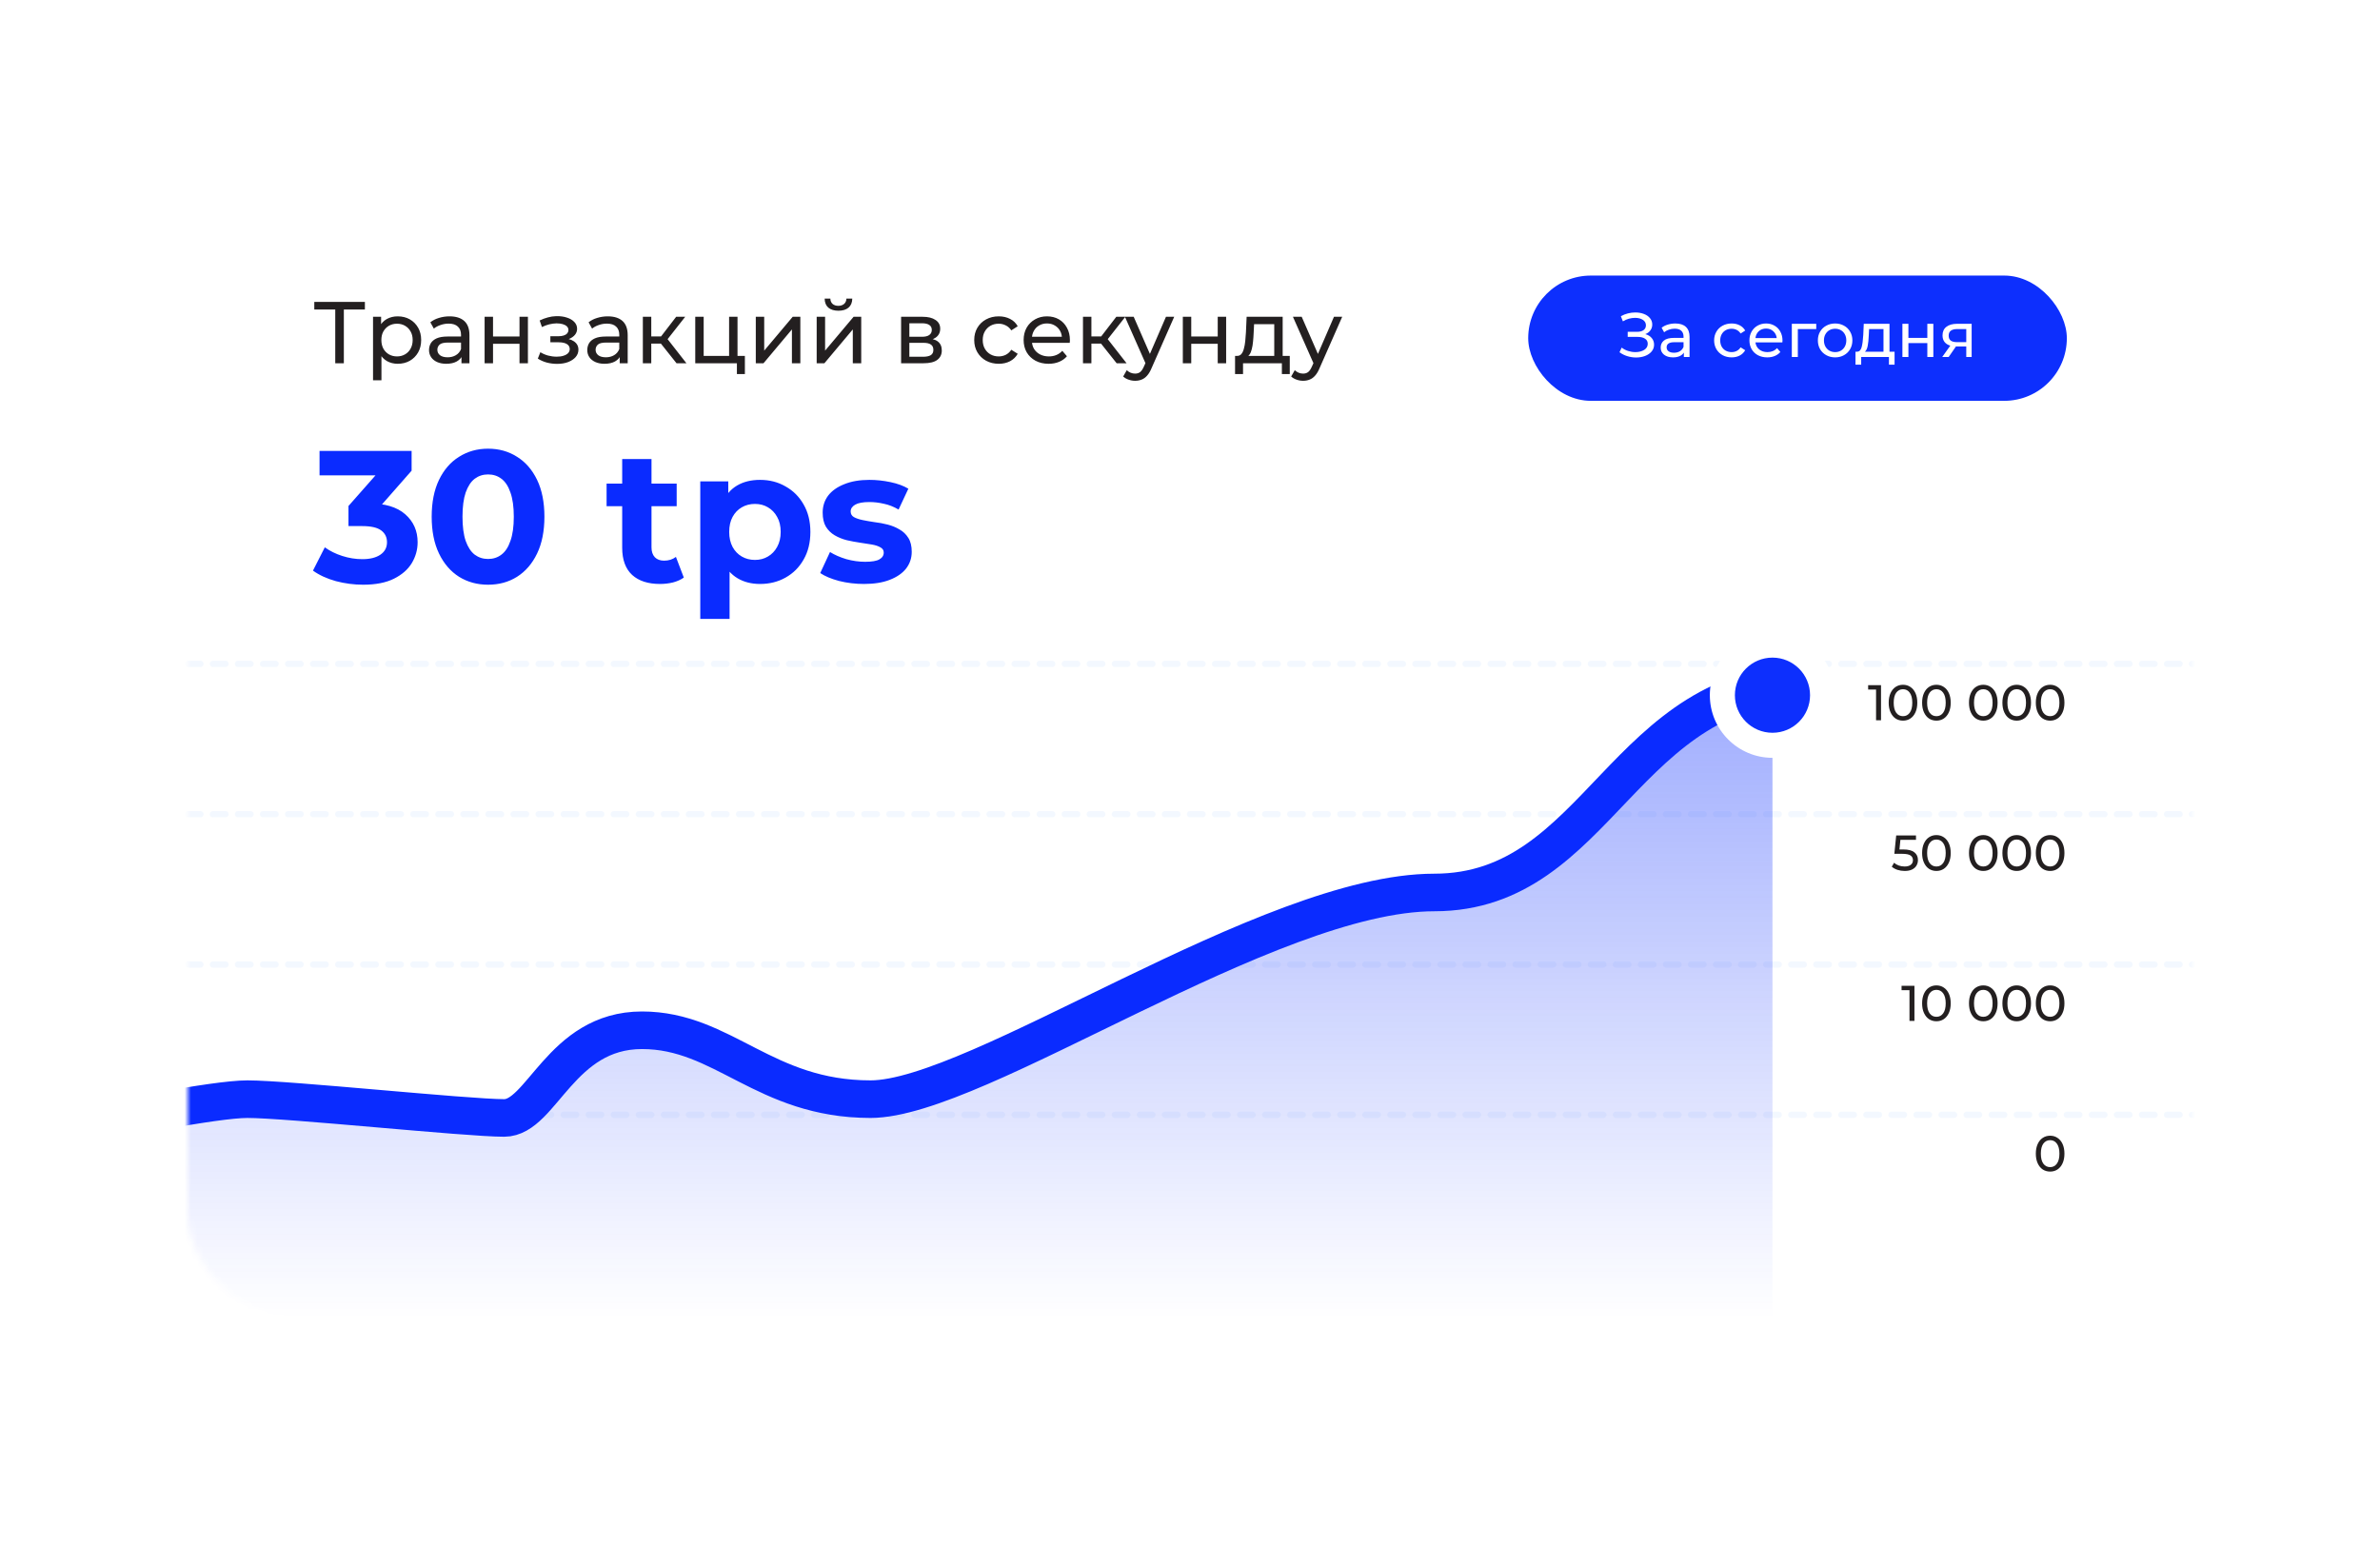 <?xml version="1.0" encoding="UTF-8"?> <svg xmlns="http://www.w3.org/2000/svg" width="380" height="250" viewBox="0 0 380 250" fill="none"> <g filter="url(#filter0_d_3404_4654)"> <rect x="30" y="20" width="320" height="190" rx="16" fill="white"></rect> </g> <mask id="mask0_3404_4654" style="mask-type:alpha" maskUnits="userSpaceOnUse" x="30" y="20" width="320" height="190"> <rect x="30" y="20" width="320" height="190" rx="16" fill="white"></rect> </mask> <g mask="url(#mask0_3404_4654)"> <path opacity="0.5" d="M-10 106H390" stroke="#E9F3FF" stroke-linecap="round" stroke-dasharray="2 2"></path> <path opacity="0.5" d="M-10 130H390" stroke="#E9F3FF" stroke-linecap="round" stroke-dasharray="2 2"></path> <path opacity="0.5" d="M-10 154H390" stroke="#E9F3FF" stroke-linecap="round" stroke-dasharray="2 2"></path> <path opacity="0.5" d="M-10 178H390" stroke="#E9F3FF" stroke-linecap="round" stroke-dasharray="2 2"></path> <path d="M39.5 175.5C34.3 175.5 17.667 178.833 10 180.5V211.5H283V109C262.5 109 255.5 142.5 229 142.5C202.5 142.5 156 175.5 139 175.5C122 175.5 115.5 164.5 102.5 164.5C89.5 164.5 86.5 178.5 80.5 178.5C74.5 178.5 46 175.5 39.5 175.5Z" fill="url(#paint0_linear_3404_4654)" fill-opacity="0.4"></path> <path d="M10 180.5C17.667 178.833 34.3 175.5 39.5 175.5C46 175.5 74.5 178.5 80.5 178.5C86.5 178.5 89.5 164.5 102.5 164.5C115.5 164.5 122 175.5 139 175.5C156 175.5 202.5 142.5 229 142.5C255.5 142.5 259 109 289.5 109" stroke="#0A2BFF" stroke-width="6"></path> <g filter="url(#filter1_d_3404_4654)"> <circle cx="283" cy="107" r="10" fill="white"></circle> </g> <g filter="url(#filter2_d_3404_4654)"> <circle cx="283" cy="107" r="6" fill="#0D2FFD"></circle> </g> </g> <path d="M53.528 58V49.054L53.878 49.418H50.182V48.2H58.26V49.418H54.564L54.9 49.054V58H53.528ZM63.494 58.084C62.878 58.084 62.313 57.944 61.8 57.664C61.296 57.375 60.89 56.95 60.582 56.39C60.283 55.83 60.134 55.13 60.134 54.29C60.134 53.45 60.279 52.75 60.568 52.19C60.867 51.63 61.268 51.21 61.772 50.93C62.285 50.65 62.859 50.51 63.494 50.51C64.222 50.51 64.866 50.669 65.426 50.986C65.986 51.303 66.429 51.747 66.756 52.316C67.082 52.876 67.246 53.534 67.246 54.29C67.246 55.046 67.082 55.709 66.756 56.278C66.429 56.847 65.986 57.291 65.426 57.608C64.866 57.925 64.222 58.084 63.494 58.084ZM59.56 60.716V50.58H60.848V52.582L60.764 54.304L60.904 56.026V60.716H59.56ZM63.382 56.908C63.858 56.908 64.282 56.801 64.656 56.586C65.038 56.371 65.337 56.068 65.552 55.676C65.776 55.275 65.888 54.813 65.888 54.29C65.888 53.758 65.776 53.301 65.552 52.918C65.337 52.526 65.038 52.223 64.656 52.008C64.282 51.793 63.858 51.686 63.382 51.686C62.915 51.686 62.49 51.793 62.108 52.008C61.734 52.223 61.436 52.526 61.212 52.918C60.997 53.301 60.89 53.758 60.89 54.29C60.89 54.813 60.997 55.275 61.212 55.676C61.436 56.068 61.734 56.371 62.108 56.586C62.49 56.801 62.915 56.908 63.382 56.908ZM73.68 58V56.432L73.61 56.138V53.464C73.61 52.895 73.442 52.456 73.106 52.148C72.779 51.831 72.285 51.672 71.622 51.672C71.183 51.672 70.754 51.747 70.334 51.896C69.914 52.036 69.559 52.227 69.27 52.47L68.71 51.462C69.093 51.154 69.55 50.921 70.082 50.762C70.624 50.594 71.188 50.51 71.776 50.51C72.793 50.51 73.578 50.757 74.128 51.252C74.679 51.747 74.954 52.503 74.954 53.52V58H73.68ZM71.244 58.084C70.694 58.084 70.208 57.991 69.788 57.804C69.377 57.617 69.06 57.361 68.836 57.034C68.612 56.698 68.5 56.32 68.5 55.9C68.5 55.499 68.594 55.135 68.78 54.808C68.976 54.481 69.289 54.22 69.718 54.024C70.157 53.828 70.745 53.73 71.482 53.73H73.834V54.696H71.538C70.866 54.696 70.413 54.808 70.18 55.032C69.947 55.256 69.83 55.527 69.83 55.844C69.83 56.208 69.975 56.502 70.264 56.726C70.553 56.941 70.955 57.048 71.468 57.048C71.972 57.048 72.411 56.936 72.784 56.712C73.167 56.488 73.442 56.161 73.61 55.732L73.876 56.656C73.699 57.095 73.386 57.445 72.938 57.706C72.49 57.958 71.925 58.084 71.244 58.084ZM77.374 58V50.58H78.718V53.73H82.946V50.58H84.29V58H82.946V54.892H78.718V58H77.374ZM88.951 58.098C89.604 58.098 90.183 58.005 90.686 57.818C91.2 57.622 91.606 57.356 91.904 57.02C92.203 56.675 92.353 56.278 92.353 55.83C92.353 55.27 92.115 54.827 91.638 54.5C91.162 54.173 90.509 54.01 89.678 54.01L89.623 54.332C90.108 54.332 90.537 54.253 90.91 54.094C91.284 53.935 91.582 53.721 91.806 53.45C92.031 53.17 92.142 52.853 92.142 52.498C92.142 52.078 91.993 51.714 91.695 51.406C91.405 51.098 91.008 50.865 90.504 50.706C90.001 50.538 89.427 50.463 88.782 50.482C88.353 50.491 87.919 50.557 87.481 50.678C87.051 50.79 86.612 50.953 86.165 51.168L86.528 52.218C86.93 52.022 87.322 51.877 87.704 51.784C88.097 51.691 88.479 51.639 88.853 51.63C89.235 51.63 89.567 51.672 89.847 51.756C90.136 51.84 90.36 51.961 90.519 52.12C90.677 52.279 90.757 52.47 90.757 52.694C90.757 52.899 90.686 53.081 90.546 53.24C90.416 53.389 90.229 53.501 89.987 53.576C89.744 53.651 89.459 53.688 89.132 53.688H87.873V54.654H89.216C89.767 54.654 90.197 54.747 90.504 54.934C90.812 55.121 90.966 55.387 90.966 55.732C90.966 55.975 90.882 56.189 90.715 56.376C90.546 56.553 90.304 56.693 89.987 56.796C89.678 56.899 89.31 56.95 88.88 56.95C88.414 56.95 87.952 56.889 87.495 56.768C87.037 56.637 86.631 56.46 86.276 56.236L85.871 57.258C86.29 57.529 86.766 57.739 87.299 57.888C87.84 58.028 88.391 58.098 88.951 58.098ZM98.946 58V56.432L98.876 56.138V53.464C98.876 52.895 98.708 52.456 98.372 52.148C98.045 51.831 97.55 51.672 96.888 51.672C96.449 51.672 96.02 51.747 95.6 51.896C95.18 52.036 94.825 52.227 94.536 52.47L93.976 51.462C94.358 51.154 94.816 50.921 95.348 50.762C95.889 50.594 96.454 50.51 97.042 50.51C98.059 50.51 98.843 50.757 99.394 51.252C99.944 51.747 100.22 52.503 100.22 53.52V58H98.946ZM96.51 58.084C95.959 58.084 95.474 57.991 95.054 57.804C94.643 57.617 94.326 57.361 94.102 57.034C93.878 56.698 93.766 56.32 93.766 55.9C93.766 55.499 93.859 55.135 94.046 54.808C94.242 54.481 94.554 54.22 94.984 54.024C95.422 53.828 96.01 53.73 96.748 53.73H99.1V54.696H96.804C96.132 54.696 95.679 54.808 95.446 55.032C95.212 55.256 95.096 55.527 95.096 55.844C95.096 56.208 95.24 56.502 95.53 56.726C95.819 56.941 96.22 57.048 96.734 57.048C97.238 57.048 97.676 56.936 98.05 56.712C98.432 56.488 98.708 56.161 98.876 55.732L99.142 56.656C98.964 57.095 98.652 57.445 98.204 57.706C97.756 57.958 97.191 58.084 96.51 58.084ZM108.016 58L105.146 54.388L106.252 53.716L109.598 58H108.016ZM102.64 58V50.58H103.984V58H102.64ZM103.578 54.864V53.716H106.028V54.864H103.578ZM106.364 54.444L105.118 54.276L107.96 50.58H109.402L106.364 54.444ZM111.007 58V50.58H112.351V56.824H116.411V50.58H117.755V58H111.007ZM117.657 59.722V57.93L117.993 58H116.411V56.824H118.931V59.722H117.657ZM120.673 58V50.58H122.017V55.984L126.567 50.58H127.785V58H126.441V52.596L121.905 58H120.673ZM130.394 58V50.58H131.738V55.984L136.288 50.58H137.506V58H136.162V52.596L131.626 58H130.394ZM133.866 49.614C133.184 49.614 132.648 49.451 132.256 49.124C131.873 48.788 131.677 48.307 131.668 47.682H132.578C132.587 48.037 132.704 48.317 132.928 48.522C133.161 48.727 133.469 48.83 133.852 48.83C134.234 48.83 134.542 48.727 134.776 48.522C135.009 48.317 135.13 48.037 135.14 47.682H136.078C136.068 48.307 135.868 48.788 135.476 49.124C135.084 49.451 134.547 49.614 133.866 49.614ZM143.874 58V50.58H147.318C148.186 50.58 148.868 50.748 149.362 51.084C149.866 51.411 150.118 51.877 150.118 52.484C150.118 53.091 149.88 53.562 149.404 53.898C148.938 54.225 148.317 54.388 147.542 54.388L147.752 54.024C148.639 54.024 149.297 54.187 149.726 54.514C150.156 54.841 150.37 55.321 150.37 55.956C150.37 56.6 150.128 57.104 149.642 57.468C149.166 57.823 148.434 58 147.444 58H143.874ZM145.19 56.964H147.346C147.906 56.964 148.326 56.88 148.606 56.712C148.886 56.535 149.026 56.255 149.026 55.872C149.026 55.48 148.896 55.195 148.634 55.018C148.382 54.831 147.981 54.738 147.43 54.738H145.19V56.964ZM145.19 53.772H147.206C147.72 53.772 148.107 53.679 148.368 53.492C148.639 53.296 148.774 53.025 148.774 52.68C148.774 52.325 148.639 52.059 148.368 51.882C148.107 51.705 147.72 51.616 147.206 51.616H145.19V53.772ZM159.468 58.084C158.712 58.084 158.035 57.921 157.438 57.594C156.85 57.267 156.388 56.819 156.052 56.25C155.716 55.681 155.548 55.027 155.548 54.29C155.548 53.553 155.716 52.899 156.052 52.33C156.388 51.761 156.85 51.317 157.438 51C158.035 50.673 158.712 50.51 159.468 50.51C160.14 50.51 160.737 50.645 161.26 50.916C161.792 51.177 162.202 51.569 162.492 52.092L161.47 52.75C161.227 52.386 160.928 52.12 160.574 51.952C160.228 51.775 159.855 51.686 159.454 51.686C158.968 51.686 158.534 51.793 158.152 52.008C157.769 52.223 157.466 52.526 157.242 52.918C157.018 53.301 156.906 53.758 156.906 54.29C156.906 54.822 157.018 55.284 157.242 55.676C157.466 56.068 157.769 56.371 158.152 56.586C158.534 56.801 158.968 56.908 159.454 56.908C159.855 56.908 160.228 56.824 160.574 56.656C160.928 56.479 161.227 56.208 161.47 55.844L162.492 56.488C162.202 57.001 161.792 57.398 161.26 57.678C160.737 57.949 160.14 58.084 159.468 58.084ZM167.426 58.084C166.633 58.084 165.933 57.921 165.326 57.594C164.729 57.267 164.262 56.819 163.926 56.25C163.6 55.681 163.436 55.027 163.436 54.29C163.436 53.553 163.595 52.899 163.912 52.33C164.239 51.761 164.682 51.317 165.242 51C165.812 50.673 166.451 50.51 167.16 50.51C167.879 50.51 168.514 50.669 169.064 50.986C169.615 51.303 170.044 51.751 170.352 52.33C170.67 52.899 170.828 53.567 170.828 54.332C170.828 54.388 170.824 54.453 170.814 54.528C170.814 54.603 170.81 54.673 170.8 54.738H164.486V53.772H170.1L169.554 54.108C169.564 53.632 169.466 53.207 169.26 52.834C169.055 52.461 168.77 52.171 168.406 51.966C168.052 51.751 167.636 51.644 167.16 51.644C166.694 51.644 166.278 51.751 165.914 51.966C165.55 52.171 165.266 52.465 165.06 52.848C164.855 53.221 164.752 53.651 164.752 54.136V54.36C164.752 54.855 164.864 55.298 165.088 55.69C165.322 56.073 165.644 56.371 166.054 56.586C166.465 56.801 166.936 56.908 167.468 56.908C167.907 56.908 168.304 56.833 168.658 56.684C169.022 56.535 169.34 56.311 169.61 56.012L170.352 56.88C170.016 57.272 169.596 57.571 169.092 57.776C168.598 57.981 168.042 58.084 167.426 58.084ZM178.289 58L175.419 54.388L176.525 53.716L179.871 58H178.289ZM172.913 58V50.58H174.257V58H172.913ZM173.851 54.864V53.716H176.301V54.864H173.851ZM176.637 54.444L175.391 54.276L178.233 50.58H179.675L176.637 54.444ZM181.235 60.8C180.88 60.8 180.535 60.739 180.199 60.618C179.863 60.506 179.573 60.338 179.331 60.114L179.905 59.106C180.091 59.283 180.297 59.419 180.521 59.512C180.745 59.605 180.983 59.652 181.235 59.652C181.561 59.652 181.832 59.568 182.047 59.4C182.261 59.232 182.462 58.933 182.649 58.504L183.111 57.482L183.251 57.314L186.163 50.58H187.479L183.881 58.742C183.666 59.265 183.423 59.675 183.153 59.974C182.891 60.273 182.602 60.483 182.285 60.604C181.967 60.735 181.617 60.8 181.235 60.8ZM182.999 58.238L179.611 50.58H181.011L183.895 57.188L182.999 58.238ZM188.855 58V50.58H190.199V53.73H194.427V50.58H195.771V58H194.427V54.892H190.199V58H188.855ZM203.452 57.37V51.756H200.232L200.162 53.184C200.143 53.651 200.111 54.103 200.064 54.542C200.027 54.971 199.961 55.368 199.868 55.732C199.784 56.096 199.658 56.395 199.49 56.628C199.322 56.861 199.098 57.006 198.818 57.062L197.488 56.824C197.777 56.833 198.011 56.74 198.188 56.544C198.365 56.339 198.501 56.059 198.594 55.704C198.697 55.349 198.771 54.948 198.818 54.5C198.865 54.043 198.902 53.571 198.93 53.086L199.042 50.58H204.796V57.37H203.452ZM197.194 59.722V56.824H205.93V59.722H204.67V58H198.468V59.722H197.194ZM208.059 60.8C207.704 60.8 207.359 60.739 207.023 60.618C206.687 60.506 206.398 60.338 206.155 60.114L206.729 59.106C206.916 59.283 207.121 59.419 207.345 59.512C207.569 59.605 207.807 59.652 208.059 59.652C208.386 59.652 208.656 59.568 208.871 59.4C209.086 59.232 209.286 58.933 209.473 58.504L209.935 57.482L210.075 57.314L212.987 50.58H214.303L210.705 58.742C210.49 59.265 210.248 59.675 209.977 59.974C209.716 60.273 209.426 60.483 209.109 60.604C208.792 60.735 208.442 60.8 208.059 60.8ZM209.823 58.238L206.435 50.58H207.835L210.719 57.188L209.823 58.238Z" fill="#231F20"></path> <path d="M305.667 157.4V163H304.875V158.096H303.611V157.4H305.667ZM309.18 163.064C308.737 163.064 308.342 162.952 307.996 162.728C307.654 162.499 307.385 162.168 307.188 161.736C306.99 161.304 306.892 160.792 306.892 160.2C306.892 159.608 306.99 159.096 307.188 158.664C307.385 158.232 307.654 157.904 307.996 157.68C308.342 157.451 308.737 157.336 309.18 157.336C309.617 157.336 310.006 157.451 310.348 157.68C310.694 157.904 310.966 158.232 311.164 158.664C311.361 159.096 311.46 159.608 311.46 160.2C311.46 160.792 311.361 161.304 311.164 161.736C310.966 162.168 310.694 162.499 310.348 162.728C310.006 162.952 309.617 163.064 309.18 163.064ZM309.18 162.352C309.628 162.352 309.985 162.168 310.252 161.8C310.524 161.432 310.66 160.899 310.66 160.2C310.66 159.501 310.524 158.968 310.252 158.6C309.985 158.232 309.628 158.048 309.18 158.048C308.726 158.048 308.364 158.232 308.092 158.6C307.825 158.968 307.692 159.501 307.692 160.2C307.692 160.899 307.825 161.432 308.092 161.8C308.364 162.168 308.726 162.352 309.18 162.352ZM316.664 163.064C316.222 163.064 315.827 162.952 315.48 162.728C315.139 162.499 314.87 162.168 314.672 161.736C314.475 161.304 314.376 160.792 314.376 160.2C314.376 159.608 314.475 159.096 314.672 158.664C314.87 158.232 315.139 157.904 315.48 157.68C315.827 157.451 316.222 157.336 316.664 157.336C317.102 157.336 317.491 157.451 317.832 157.68C318.179 157.904 318.451 158.232 318.648 158.664C318.846 159.096 318.944 159.608 318.944 160.2C318.944 160.792 318.846 161.304 318.648 161.736C318.451 162.168 318.179 162.499 317.832 162.728C317.491 162.952 317.102 163.064 316.664 163.064ZM316.664 162.352C317.112 162.352 317.47 162.168 317.736 161.8C318.008 161.432 318.144 160.899 318.144 160.2C318.144 159.501 318.008 158.968 317.736 158.6C317.47 158.232 317.112 158.048 316.664 158.048C316.211 158.048 315.848 158.232 315.576 158.6C315.31 158.968 315.176 159.501 315.176 160.2C315.176 160.899 315.31 161.432 315.576 161.8C315.848 162.168 316.211 162.352 316.664 162.352ZM322 163.064C321.557 163.064 321.163 162.952 320.816 162.728C320.475 162.499 320.205 162.168 320.008 161.736C319.811 161.304 319.712 160.792 319.712 160.2C319.712 159.608 319.811 159.096 320.008 158.664C320.205 158.232 320.475 157.904 320.816 157.68C321.163 157.451 321.557 157.336 322 157.336C322.437 157.336 322.827 157.451 323.168 157.68C323.515 157.904 323.787 158.232 323.984 158.664C324.181 159.096 324.28 159.608 324.28 160.2C324.28 160.792 324.181 161.304 323.984 161.736C323.787 162.168 323.515 162.499 323.168 162.728C322.827 162.952 322.437 163.064 322 163.064ZM322 162.352C322.448 162.352 322.805 162.168 323.072 161.8C323.344 161.432 323.48 160.899 323.48 160.2C323.48 159.501 323.344 158.968 323.072 158.6C322.805 158.232 322.448 158.048 322 158.048C321.547 158.048 321.184 158.232 320.912 158.6C320.645 158.968 320.512 159.501 320.512 160.2C320.512 160.899 320.645 161.432 320.912 161.8C321.184 162.168 321.547 162.352 322 162.352ZM327.336 163.064C326.893 163.064 326.499 162.952 326.152 162.728C325.811 162.499 325.541 162.168 325.344 161.736C325.147 161.304 325.048 160.792 325.048 160.2C325.048 159.608 325.147 159.096 325.344 158.664C325.541 158.232 325.811 157.904 326.152 157.68C326.499 157.451 326.893 157.336 327.336 157.336C327.773 157.336 328.163 157.451 328.504 157.68C328.851 157.904 329.123 158.232 329.32 158.664C329.517 159.096 329.616 159.608 329.616 160.2C329.616 160.792 329.517 161.304 329.32 161.736C329.123 162.168 328.851 162.499 328.504 162.728C328.163 162.952 327.773 163.064 327.336 163.064ZM327.336 162.352C327.784 162.352 328.141 162.168 328.408 161.8C328.68 161.432 328.816 160.899 328.816 160.2C328.816 159.501 328.68 158.968 328.408 158.6C328.141 158.232 327.784 158.048 327.336 158.048C326.883 158.048 326.52 158.232 326.248 158.6C325.981 158.968 325.848 159.501 325.848 160.2C325.848 160.899 325.981 161.432 326.248 161.8C326.52 162.168 326.883 162.352 327.336 162.352Z" fill="#231F20"></path> <path d="M327.336 187.064C326.893 187.064 326.499 186.952 326.152 186.728C325.811 186.499 325.541 186.168 325.344 185.736C325.147 185.304 325.048 184.792 325.048 184.2C325.048 183.608 325.147 183.096 325.344 182.664C325.541 182.232 325.811 181.904 326.152 181.68C326.499 181.451 326.893 181.336 327.336 181.336C327.773 181.336 328.163 181.451 328.504 181.68C328.851 181.904 329.123 182.232 329.32 182.664C329.517 183.096 329.616 183.608 329.616 184.2C329.616 184.792 329.517 185.304 329.32 185.736C329.123 186.168 328.851 186.499 328.504 186.728C328.163 186.952 327.773 187.064 327.336 187.064ZM327.336 186.352C327.784 186.352 328.141 186.168 328.408 185.8C328.68 185.432 328.816 184.899 328.816 184.2C328.816 183.501 328.68 182.968 328.408 182.6C328.141 182.232 327.784 182.048 327.336 182.048C326.883 182.048 326.52 182.232 326.248 182.6C325.981 182.968 325.848 183.501 325.848 184.2C325.848 184.899 325.981 185.432 326.248 185.8C326.52 186.168 326.883 186.352 327.336 186.352Z" fill="#231F20"></path> <path d="M303.898 135.632C304.698 135.632 305.285 135.784 305.658 136.088C306.037 136.387 306.226 136.797 306.226 137.32C306.226 137.651 306.146 137.949 305.986 138.216C305.831 138.477 305.594 138.685 305.274 138.84C304.959 138.989 304.57 139.064 304.106 139.064C303.711 139.064 303.33 139.005 302.962 138.888C302.594 138.765 302.29 138.597 302.05 138.384L302.418 137.752C302.61 137.933 302.855 138.08 303.154 138.192C303.453 138.299 303.767 138.352 304.098 138.352C304.519 138.352 304.845 138.264 305.074 138.088C305.309 137.907 305.426 137.661 305.426 137.352C305.426 137.016 305.298 136.763 305.042 136.592C304.786 136.416 304.349 136.328 303.73 136.328H302.458L302.754 133.4H305.914V134.096H303.426L303.274 135.632H303.898ZM309.18 139.064C308.737 139.064 308.342 138.952 307.996 138.728C307.654 138.499 307.385 138.168 307.188 137.736C306.99 137.304 306.892 136.792 306.892 136.2C306.892 135.608 306.99 135.096 307.188 134.664C307.385 134.232 307.654 133.904 307.996 133.68C308.342 133.451 308.737 133.336 309.18 133.336C309.617 133.336 310.006 133.451 310.348 133.68C310.694 133.904 310.966 134.232 311.164 134.664C311.361 135.096 311.46 135.608 311.46 136.2C311.46 136.792 311.361 137.304 311.164 137.736C310.966 138.168 310.694 138.499 310.348 138.728C310.006 138.952 309.617 139.064 309.18 139.064ZM309.18 138.352C309.628 138.352 309.985 138.168 310.252 137.8C310.524 137.432 310.66 136.899 310.66 136.2C310.66 135.501 310.524 134.968 310.252 134.6C309.985 134.232 309.628 134.048 309.18 134.048C308.726 134.048 308.364 134.232 308.092 134.6C307.825 134.968 307.692 135.501 307.692 136.2C307.692 136.899 307.825 137.432 308.092 137.8C308.364 138.168 308.726 138.352 309.18 138.352ZM316.664 139.064C316.222 139.064 315.827 138.952 315.48 138.728C315.139 138.499 314.87 138.168 314.672 137.736C314.475 137.304 314.376 136.792 314.376 136.2C314.376 135.608 314.475 135.096 314.672 134.664C314.87 134.232 315.139 133.904 315.48 133.68C315.827 133.451 316.222 133.336 316.664 133.336C317.102 133.336 317.491 133.451 317.832 133.68C318.179 133.904 318.451 134.232 318.648 134.664C318.846 135.096 318.944 135.608 318.944 136.2C318.944 136.792 318.846 137.304 318.648 137.736C318.451 138.168 318.179 138.499 317.832 138.728C317.491 138.952 317.102 139.064 316.664 139.064ZM316.664 138.352C317.112 138.352 317.47 138.168 317.736 137.8C318.008 137.432 318.144 136.899 318.144 136.2C318.144 135.501 318.008 134.968 317.736 134.6C317.47 134.232 317.112 134.048 316.664 134.048C316.211 134.048 315.848 134.232 315.576 134.6C315.31 134.968 315.176 135.501 315.176 136.2C315.176 136.899 315.31 137.432 315.576 137.8C315.848 138.168 316.211 138.352 316.664 138.352ZM322 139.064C321.557 139.064 321.163 138.952 320.816 138.728C320.475 138.499 320.205 138.168 320.008 137.736C319.811 137.304 319.712 136.792 319.712 136.2C319.712 135.608 319.811 135.096 320.008 134.664C320.205 134.232 320.475 133.904 320.816 133.68C321.163 133.451 321.557 133.336 322 133.336C322.437 133.336 322.827 133.451 323.168 133.68C323.515 133.904 323.787 134.232 323.984 134.664C324.181 135.096 324.28 135.608 324.28 136.2C324.28 136.792 324.181 137.304 323.984 137.736C323.787 138.168 323.515 138.499 323.168 138.728C322.827 138.952 322.437 139.064 322 139.064ZM322 138.352C322.448 138.352 322.805 138.168 323.072 137.8C323.344 137.432 323.48 136.899 323.48 136.2C323.48 135.501 323.344 134.968 323.072 134.6C322.805 134.232 322.448 134.048 322 134.048C321.547 134.048 321.184 134.232 320.912 134.6C320.645 134.968 320.512 135.501 320.512 136.2C320.512 136.899 320.645 137.432 320.912 137.8C321.184 138.168 321.547 138.352 322 138.352ZM327.336 139.064C326.893 139.064 326.499 138.952 326.152 138.728C325.811 138.499 325.541 138.168 325.344 137.736C325.147 137.304 325.048 136.792 325.048 136.2C325.048 135.608 325.147 135.096 325.344 134.664C325.541 134.232 325.811 133.904 326.152 133.68C326.499 133.451 326.893 133.336 327.336 133.336C327.773 133.336 328.163 133.451 328.504 133.68C328.851 133.904 329.123 134.232 329.32 134.664C329.517 135.096 329.616 135.608 329.616 136.2C329.616 136.792 329.517 137.304 329.32 137.736C329.123 138.168 328.851 138.499 328.504 138.728C328.163 138.952 327.773 139.064 327.336 139.064ZM327.336 138.352C327.784 138.352 328.141 138.168 328.408 137.8C328.68 137.432 328.816 136.899 328.816 136.2C328.816 135.501 328.68 134.968 328.408 134.6C328.141 134.232 327.784 134.048 327.336 134.048C326.883 134.048 326.52 134.232 326.248 134.6C325.981 134.968 325.848 135.501 325.848 136.2C325.848 136.899 325.981 137.432 326.248 137.8C326.52 138.168 326.883 138.352 327.336 138.352Z" fill="#231F20"></path> <path d="M300.331 109.4V115H299.539V110.096H298.275V109.4H300.331ZM303.844 115.064C303.401 115.064 303.007 114.952 302.66 114.728C302.319 114.499 302.049 114.168 301.852 113.736C301.655 113.304 301.556 112.792 301.556 112.2C301.556 111.608 301.655 111.096 301.852 110.664C302.049 110.232 302.319 109.904 302.66 109.68C303.007 109.451 303.401 109.336 303.844 109.336C304.281 109.336 304.671 109.451 305.012 109.68C305.359 109.904 305.631 110.232 305.828 110.664C306.025 111.096 306.124 111.608 306.124 112.2C306.124 112.792 306.025 113.304 305.828 113.736C305.631 114.168 305.359 114.499 305.012 114.728C304.671 114.952 304.281 115.064 303.844 115.064ZM303.844 114.352C304.292 114.352 304.649 114.168 304.916 113.8C305.188 113.432 305.324 112.899 305.324 112.2C305.324 111.501 305.188 110.968 304.916 110.6C304.649 110.232 304.292 110.048 303.844 110.048C303.391 110.048 303.028 110.232 302.756 110.6C302.489 110.968 302.356 111.501 302.356 112.2C302.356 112.899 302.489 113.432 302.756 113.8C303.028 114.168 303.391 114.352 303.844 114.352ZM309.18 115.064C308.737 115.064 308.342 114.952 307.996 114.728C307.654 114.499 307.385 114.168 307.188 113.736C306.99 113.304 306.892 112.792 306.892 112.2C306.892 111.608 306.99 111.096 307.188 110.664C307.385 110.232 307.654 109.904 307.996 109.68C308.342 109.451 308.737 109.336 309.18 109.336C309.617 109.336 310.006 109.451 310.348 109.68C310.694 109.904 310.966 110.232 311.164 110.664C311.361 111.096 311.46 111.608 311.46 112.2C311.46 112.792 311.361 113.304 311.164 113.736C310.966 114.168 310.694 114.499 310.348 114.728C310.006 114.952 309.617 115.064 309.18 115.064ZM309.18 114.352C309.628 114.352 309.985 114.168 310.252 113.8C310.524 113.432 310.66 112.899 310.66 112.2C310.66 111.501 310.524 110.968 310.252 110.6C309.985 110.232 309.628 110.048 309.18 110.048C308.726 110.048 308.364 110.232 308.092 110.6C307.825 110.968 307.692 111.501 307.692 112.2C307.692 112.899 307.825 113.432 308.092 113.8C308.364 114.168 308.726 114.352 309.18 114.352ZM316.664 115.064C316.222 115.064 315.827 114.952 315.48 114.728C315.139 114.499 314.87 114.168 314.672 113.736C314.475 113.304 314.376 112.792 314.376 112.2C314.376 111.608 314.475 111.096 314.672 110.664C314.87 110.232 315.139 109.904 315.48 109.68C315.827 109.451 316.222 109.336 316.664 109.336C317.102 109.336 317.491 109.451 317.832 109.68C318.179 109.904 318.451 110.232 318.648 110.664C318.846 111.096 318.944 111.608 318.944 112.2C318.944 112.792 318.846 113.304 318.648 113.736C318.451 114.168 318.179 114.499 317.832 114.728C317.491 114.952 317.102 115.064 316.664 115.064ZM316.664 114.352C317.112 114.352 317.47 114.168 317.736 113.8C318.008 113.432 318.144 112.899 318.144 112.2C318.144 111.501 318.008 110.968 317.736 110.6C317.47 110.232 317.112 110.048 316.664 110.048C316.211 110.048 315.848 110.232 315.576 110.6C315.31 110.968 315.176 111.501 315.176 112.2C315.176 112.899 315.31 113.432 315.576 113.8C315.848 114.168 316.211 114.352 316.664 114.352ZM322 115.064C321.557 115.064 321.163 114.952 320.816 114.728C320.475 114.499 320.205 114.168 320.008 113.736C319.811 113.304 319.712 112.792 319.712 112.2C319.712 111.608 319.811 111.096 320.008 110.664C320.205 110.232 320.475 109.904 320.816 109.68C321.163 109.451 321.557 109.336 322 109.336C322.437 109.336 322.827 109.451 323.168 109.68C323.515 109.904 323.787 110.232 323.984 110.664C324.181 111.096 324.28 111.608 324.28 112.2C324.28 112.792 324.181 113.304 323.984 113.736C323.787 114.168 323.515 114.499 323.168 114.728C322.827 114.952 322.437 115.064 322 115.064ZM322 114.352C322.448 114.352 322.805 114.168 323.072 113.8C323.344 113.432 323.48 112.899 323.48 112.2C323.48 111.501 323.344 110.968 323.072 110.6C322.805 110.232 322.448 110.048 322 110.048C321.547 110.048 321.184 110.232 320.912 110.6C320.645 110.968 320.512 111.501 320.512 112.2C320.512 112.899 320.645 113.432 320.912 113.8C321.184 114.168 321.547 114.352 322 114.352ZM327.336 115.064C326.893 115.064 326.499 114.952 326.152 114.728C325.811 114.499 325.541 114.168 325.344 113.736C325.147 113.304 325.048 112.792 325.048 112.2C325.048 111.608 325.147 111.096 325.344 110.664C325.541 110.232 325.811 109.904 326.152 109.68C326.499 109.451 326.893 109.336 327.336 109.336C327.773 109.336 328.163 109.451 328.504 109.68C328.851 109.904 329.123 110.232 329.32 110.664C329.517 111.096 329.616 111.608 329.616 112.2C329.616 112.792 329.517 113.304 329.32 113.736C329.123 114.168 328.851 114.499 328.504 114.728C328.163 114.952 327.773 115.064 327.336 115.064ZM327.336 114.352C327.784 114.352 328.141 114.168 328.408 113.8C328.68 113.432 328.816 112.899 328.816 112.2C328.816 111.501 328.68 110.968 328.408 110.6C328.141 110.232 327.784 110.048 327.336 110.048C326.883 110.048 326.52 110.232 326.248 110.6C325.981 110.968 325.848 111.501 325.848 112.2C325.848 112.899 325.981 113.432 326.248 113.8C326.52 114.168 326.883 114.352 327.336 114.352Z" fill="#231F20"></path> <path d="M57.98 93.36C56.52 93.36 55.07 93.17 53.63 92.79C52.19 92.39 50.97 91.83 49.97 91.11L51.86 87.39C52.66 87.97 53.59 88.43 54.65 88.77C55.71 89.11 56.78 89.28 57.86 89.28C59.08 89.28 60.04 89.04 60.74 88.56C61.44 88.08 61.79 87.42 61.79 86.58C61.79 85.78 61.48 85.15 60.86 84.69C60.24 84.23 59.24 84 57.86 84H55.64V80.79L61.49 74.16L62.03 75.9H51.02V72H65.72V75.15L59.9 81.78L57.44 80.37H58.85C61.43 80.37 63.38 80.95 64.7 82.11C66.02 83.27 66.68 84.76 66.68 86.58C66.68 87.76 66.37 88.87 65.75 89.91C65.13 90.93 64.18 91.76 62.9 92.4C61.62 93.04 59.98 93.36 57.98 93.36ZM77.924 93.36C76.204 93.36 74.664 92.94 73.304 92.1C71.944 91.24 70.874 90 70.094 88.38C69.314 86.76 68.924 84.8 68.924 82.5C68.924 80.2 69.314 78.24 70.094 76.62C70.874 75 71.944 73.77 73.304 72.93C74.664 72.07 76.204 71.64 77.924 71.64C79.664 71.64 81.204 72.07 82.544 72.93C83.904 73.77 84.974 75 85.754 76.62C86.534 78.24 86.924 80.2 86.924 82.5C86.924 84.8 86.534 86.76 85.754 88.38C84.974 90 83.904 91.24 82.544 92.1C81.204 92.94 79.664 93.36 77.924 93.36ZM77.924 89.25C78.744 89.25 79.454 89.02 80.054 88.56C80.674 88.1 81.154 87.37 81.494 86.37C81.854 85.37 82.034 84.08 82.034 82.5C82.034 80.92 81.854 79.63 81.494 78.63C81.154 77.63 80.674 76.9 80.054 76.44C79.454 75.98 78.744 75.75 77.924 75.75C77.124 75.75 76.414 75.98 75.794 76.44C75.194 76.9 74.714 77.63 74.354 78.63C74.014 79.63 73.844 80.92 73.844 82.5C73.844 84.08 74.014 85.37 74.354 86.37C74.714 87.37 75.194 88.1 75.794 88.56C76.414 89.02 77.124 89.25 77.924 89.25ZM105.371 93.24C103.471 93.24 101.991 92.76 100.931 91.8C99.871 90.82 99.341 89.37 99.341 87.45V73.29H104.021V87.39C104.021 88.07 104.201 88.6 104.561 88.98C104.921 89.34 105.411 89.52 106.031 89.52C106.771 89.52 107.401 89.32 107.921 88.92L109.181 92.22C108.701 92.56 108.121 92.82 107.441 93C106.781 93.16 106.091 93.24 105.371 93.24ZM96.851 80.82V77.22H108.041V80.82H96.851ZM121.348 93.24C119.988 93.24 118.798 92.94 117.778 92.34C116.758 91.74 115.958 90.83 115.378 89.61C114.818 88.37 114.538 86.81 114.538 84.93C114.538 83.03 114.808 81.47 115.348 80.25C115.888 79.03 116.668 78.12 117.688 77.52C118.708 76.92 119.928 76.62 121.348 76.62C122.868 76.62 124.228 76.97 125.428 77.67C126.648 78.35 127.608 79.31 128.308 80.55C129.028 81.79 129.388 83.25 129.388 84.93C129.388 86.63 129.028 88.1 128.308 89.34C127.608 90.58 126.648 91.54 125.428 92.22C124.228 92.9 122.868 93.24 121.348 93.24ZM111.808 98.82V76.86H116.278V80.16L116.188 84.96L116.488 89.73V98.82H111.808ZM120.538 89.4C121.318 89.4 122.008 89.22 122.608 88.86C123.228 88.5 123.718 87.99 124.078 87.33C124.458 86.65 124.648 85.85 124.648 84.93C124.648 83.99 124.458 83.19 124.078 82.53C123.718 81.87 123.228 81.36 122.608 81C122.008 80.64 121.318 80.46 120.538 80.46C119.758 80.46 119.058 80.64 118.438 81C117.818 81.36 117.328 81.87 116.968 82.53C116.608 83.19 116.428 83.99 116.428 84.93C116.428 85.85 116.608 86.65 116.968 87.33C117.328 87.99 117.818 88.5 118.438 88.86C119.058 89.22 119.758 89.4 120.538 89.4ZM137.951 93.24C136.571 93.24 135.241 93.08 133.961 92.76C132.701 92.42 131.701 92 130.961 91.5L132.521 88.14C133.261 88.6 134.131 88.98 135.131 89.28C136.151 89.56 137.151 89.7 138.131 89.7C139.211 89.7 139.971 89.57 140.411 89.31C140.871 89.05 141.101 88.69 141.101 88.23C141.101 87.85 140.921 87.57 140.561 87.39C140.221 87.19 139.761 87.04 139.181 86.94C138.601 86.84 137.961 86.74 137.261 86.64C136.581 86.54 135.891 86.41 135.191 86.25C134.491 86.07 133.851 85.81 133.271 85.47C132.691 85.13 132.221 84.67 131.861 84.09C131.521 83.51 131.351 82.76 131.351 81.84C131.351 80.82 131.641 79.92 132.221 79.14C132.821 78.36 133.681 77.75 134.801 77.31C135.921 76.85 137.261 76.62 138.821 76.62C139.921 76.62 141.041 76.74 142.181 76.98C143.321 77.22 144.271 77.57 145.031 78.03L143.471 81.36C142.691 80.9 141.901 80.59 141.101 80.43C140.321 80.25 139.561 80.16 138.821 80.16C137.781 80.16 137.021 80.3 136.541 80.58C136.061 80.86 135.821 81.22 135.821 81.66C135.821 82.06 135.991 82.36 136.331 82.56C136.691 82.76 137.161 82.92 137.741 83.04C138.321 83.16 138.951 83.27 139.631 83.37C140.331 83.45 141.031 83.58 141.731 83.76C142.431 83.94 143.061 84.2 143.621 84.54C144.201 84.86 144.671 85.31 145.031 85.89C145.391 86.45 145.571 87.19 145.571 88.11C145.571 89.11 145.271 90 144.671 90.78C144.071 91.54 143.201 92.14 142.061 92.58C140.941 93.02 139.571 93.24 137.951 93.24Z" fill="#0A2BFF"></path> <rect x="244" y="44" width="86" height="20" rx="10" fill="#0D2FFD"></rect> <path d="M262.695 53.35C263.135 53.47 263.478 53.68 263.725 53.98C263.972 54.273 264.095 54.627 264.095 55.04C264.095 55.453 263.962 55.817 263.695 56.13C263.435 56.437 263.085 56.673 262.645 56.84C262.212 57 261.738 57.08 261.225 57.08C260.758 57.08 260.295 57.01 259.835 56.87C259.375 56.73 258.955 56.52 258.575 56.24L258.925 55.5C259.232 55.74 259.575 55.92 259.955 56.04C260.335 56.16 260.718 56.22 261.105 56.22C261.665 56.22 262.135 56.103 262.515 55.87C262.895 55.63 263.085 55.303 263.085 54.89C263.085 54.537 262.942 54.267 262.655 54.08C262.368 53.887 261.965 53.79 261.445 53.79H259.885V52.98H261.375C261.822 52.98 262.168 52.89 262.415 52.71C262.668 52.523 262.795 52.267 262.795 51.94C262.795 51.573 262.632 51.283 262.305 51.07C261.978 50.857 261.565 50.75 261.065 50.75C260.738 50.75 260.405 50.797 260.065 50.89C259.732 50.983 259.415 51.123 259.115 51.31L258.795 50.49C259.148 50.29 259.522 50.14 259.915 50.04C260.308 49.94 260.702 49.89 261.095 49.89C261.588 49.89 262.042 49.967 262.455 50.12C262.868 50.273 263.195 50.497 263.435 50.79C263.682 51.083 263.805 51.427 263.805 51.82C263.805 52.173 263.705 52.483 263.505 52.75C263.312 53.017 263.042 53.217 262.695 53.35ZM267.491 51.65C268.224 51.65 268.784 51.83 269.171 52.19C269.564 52.55 269.761 53.087 269.761 53.8V57H268.851V56.3C268.691 56.547 268.461 56.737 268.161 56.87C267.868 56.997 267.518 57.06 267.111 57.06C266.518 57.06 266.041 56.917 265.681 56.63C265.328 56.343 265.151 55.967 265.151 55.5C265.151 55.033 265.321 54.66 265.661 54.38C266.001 54.093 266.541 53.95 267.281 53.95H268.801V53.76C268.801 53.347 268.681 53.03 268.441 52.81C268.201 52.59 267.848 52.48 267.381 52.48C267.068 52.48 266.761 52.533 266.461 52.64C266.161 52.74 265.908 52.877 265.701 53.05L265.301 52.33C265.574 52.11 265.901 51.943 266.281 51.83C266.661 51.71 267.064 51.65 267.491 51.65ZM267.271 56.32C267.638 56.32 267.954 56.24 268.221 56.08C268.488 55.913 268.681 55.68 268.801 55.38V54.64H267.321C266.508 54.64 266.101 54.913 266.101 55.46C266.101 55.727 266.204 55.937 266.411 56.09C266.618 56.243 266.904 56.32 267.271 56.32ZM276.485 57.06C275.945 57.06 275.462 56.943 275.035 56.71C274.615 56.477 274.285 56.157 274.045 55.75C273.805 55.337 273.685 54.87 273.685 54.35C273.685 53.83 273.805 53.367 274.045 52.96C274.285 52.547 274.615 52.227 275.035 52C275.462 51.767 275.945 51.65 276.485 51.65C276.965 51.65 277.392 51.747 277.765 51.94C278.145 52.133 278.438 52.413 278.645 52.78L277.915 53.25C277.748 52.997 277.542 52.807 277.295 52.68C277.048 52.553 276.775 52.49 276.475 52.49C276.128 52.49 275.815 52.567 275.535 52.72C275.262 52.873 275.045 53.093 274.885 53.38C274.732 53.66 274.655 53.983 274.655 54.35C274.655 54.723 274.732 55.053 274.885 55.34C275.045 55.62 275.262 55.837 275.535 55.99C275.815 56.143 276.128 56.22 276.475 56.22C276.775 56.22 277.048 56.157 277.295 56.03C277.542 55.903 277.748 55.713 277.915 55.46L278.645 55.92C278.438 56.287 278.145 56.57 277.765 56.77C277.392 56.963 276.965 57.06 276.485 57.06ZM284.6 54.38C284.6 54.453 284.593 54.55 284.58 54.67H280.28C280.34 55.137 280.543 55.513 280.89 55.8C281.243 56.08 281.68 56.22 282.2 56.22C282.833 56.22 283.343 56.007 283.73 55.58L284.26 56.2C284.02 56.48 283.72 56.693 283.36 56.84C283.007 56.987 282.61 57.06 282.17 57.06C281.61 57.06 281.113 56.947 280.68 56.72C280.247 56.487 279.91 56.163 279.67 55.75C279.437 55.337 279.32 54.87 279.32 54.35C279.32 53.837 279.433 53.373 279.66 52.96C279.893 52.547 280.21 52.227 280.61 52C281.017 51.767 281.473 51.65 281.98 51.65C282.487 51.65 282.937 51.767 283.33 52C283.73 52.227 284.04 52.547 284.26 52.96C284.487 53.373 284.6 53.847 284.6 54.38ZM281.98 52.46C281.52 52.46 281.133 52.6 280.82 52.88C280.513 53.16 280.333 53.527 280.28 53.98H283.68C283.627 53.533 283.443 53.17 283.13 52.89C282.823 52.603 282.44 52.46 281.98 52.46ZM289.989 52.54H287.049V57H286.089V51.7H289.989V52.54ZM293.008 57.06C292.481 57.06 292.008 56.943 291.588 56.71C291.168 56.477 290.838 56.157 290.598 55.75C290.364 55.337 290.248 54.87 290.248 54.35C290.248 53.83 290.364 53.367 290.598 52.96C290.838 52.547 291.168 52.227 291.588 52C292.008 51.767 292.481 51.65 293.008 51.65C293.534 51.65 294.004 51.767 294.418 52C294.838 52.227 295.164 52.547 295.398 52.96C295.638 53.367 295.758 53.83 295.758 54.35C295.758 54.87 295.638 55.337 295.398 55.75C295.164 56.157 294.838 56.477 294.418 56.71C294.004 56.943 293.534 57.06 293.008 57.06ZM293.008 56.22C293.348 56.22 293.651 56.143 293.918 55.99C294.191 55.83 294.404 55.61 294.558 55.33C294.711 55.043 294.788 54.717 294.788 54.35C294.788 53.983 294.711 53.66 294.558 53.38C294.404 53.093 294.191 52.873 293.918 52.72C293.651 52.567 293.348 52.49 293.008 52.49C292.668 52.49 292.361 52.567 292.088 52.72C291.821 52.873 291.608 53.093 291.448 53.38C291.294 53.66 291.218 53.983 291.218 54.35C291.218 54.717 291.294 55.043 291.448 55.33C291.608 55.61 291.821 55.83 292.088 55.99C292.361 56.143 292.668 56.22 293.008 56.22ZM302.495 56.16V58.23H301.595V57H297.165V58.23H296.255V56.16H296.535C296.875 56.14 297.108 55.9 297.235 55.44C297.361 54.98 297.448 54.33 297.495 53.49L297.575 51.7H301.685V56.16H302.495ZM298.375 53.56C298.348 54.227 298.291 54.78 298.205 55.22C298.125 55.653 297.975 55.967 297.755 56.16H300.725V52.54H298.425L298.375 53.56ZM303.745 51.7H304.705V53.95H307.725V51.7H308.685V57H307.725V54.78H304.705V57H303.745V51.7ZM314.802 51.7V57H313.942V55.32H312.402H312.292L311.132 57H310.102L311.392 55.19C310.992 55.07 310.685 54.873 310.472 54.6C310.259 54.32 310.152 53.973 310.152 53.56C310.152 52.953 310.359 52.493 310.772 52.18C311.185 51.86 311.755 51.7 312.482 51.7H314.802ZM311.132 53.59C311.132 53.943 311.242 54.207 311.462 54.38C311.689 54.547 312.025 54.63 312.472 54.63H313.942V52.54H312.512C311.592 52.54 311.132 52.89 311.132 53.59Z" fill="white"></path> <defs> <filter id="filter0_d_3404_4654" x="0" y="0" width="380" height="250" filterUnits="userSpaceOnUse" color-interpolation-filters="sRGB"> <feFlood flood-opacity="0" result="BackgroundImageFix"></feFlood> <feColorMatrix in="SourceAlpha" type="matrix" values="0 0 0 0 0 0 0 0 0 0 0 0 0 0 0 0 0 0 127 0" result="hardAlpha"></feColorMatrix> <feOffset dy="10"></feOffset> <feGaussianBlur stdDeviation="15"></feGaussianBlur> <feColorMatrix type="matrix" values="0 0 0 0 0 0 0 0 0 0 0 0 0 0 0 0 0 0 0.4 0"></feColorMatrix> <feBlend mode="normal" in2="BackgroundImageFix" result="effect1_dropShadow_3404_4654"></feBlend> <feBlend mode="normal" in="SourceGraphic" in2="effect1_dropShadow_3404_4654" result="shape"></feBlend> </filter> <filter id="filter1_d_3404_4654" x="265" y="93" width="36" height="36" filterUnits="userSpaceOnUse" color-interpolation-filters="sRGB"> <feFlood flood-opacity="0" result="BackgroundImageFix"></feFlood> <feColorMatrix in="SourceAlpha" type="matrix" values="0 0 0 0 0 0 0 0 0 0 0 0 0 0 0 0 0 0 127 0" result="hardAlpha"></feColorMatrix> <feOffset dy="4"></feOffset> <feGaussianBlur stdDeviation="4"></feGaussianBlur> <feComposite in2="hardAlpha" operator="out"></feComposite> <feColorMatrix type="matrix" values="0 0 0 0 0 0 0 0 0 0 0 0 0 0 0 0 0 0 0.25 0"></feColorMatrix> <feBlend mode="normal" in2="BackgroundImageFix" result="effect1_dropShadow_3404_4654"></feBlend> <feBlend mode="normal" in="SourceGraphic" in2="effect1_dropShadow_3404_4654" result="shape"></feBlend> </filter> <filter id="filter2_d_3404_4654" x="269" y="97" width="28" height="28" filterUnits="userSpaceOnUse" color-interpolation-filters="sRGB"> <feFlood flood-opacity="0" result="BackgroundImageFix"></feFlood> <feColorMatrix in="SourceAlpha" type="matrix" values="0 0 0 0 0 0 0 0 0 0 0 0 0 0 0 0 0 0 127 0" result="hardAlpha"></feColorMatrix> <feOffset dy="4"></feOffset> <feGaussianBlur stdDeviation="4"></feGaussianBlur> <feComposite in2="hardAlpha" operator="out"></feComposite> <feColorMatrix type="matrix" values="0 0 0 0 0 0 0 0 0 0 0 0 0 0 0 0 0 0 0.25 0"></feColorMatrix> <feBlend mode="normal" in2="BackgroundImageFix" result="effect1_dropShadow_3404_4654"></feBlend> <feBlend mode="normal" in="SourceGraphic" in2="effect1_dropShadow_3404_4654" result="shape"></feBlend> </filter> <linearGradient id="paint0_linear_3404_4654" x1="149.75" y1="109" x2="149.75" y2="210.5" gradientUnits="userSpaceOnUse"> <stop stop-color="#0D2FFD"></stop> <stop offset="1" stop-color="#0D2FFD" stop-opacity="0"></stop> </linearGradient> </defs> </svg> 